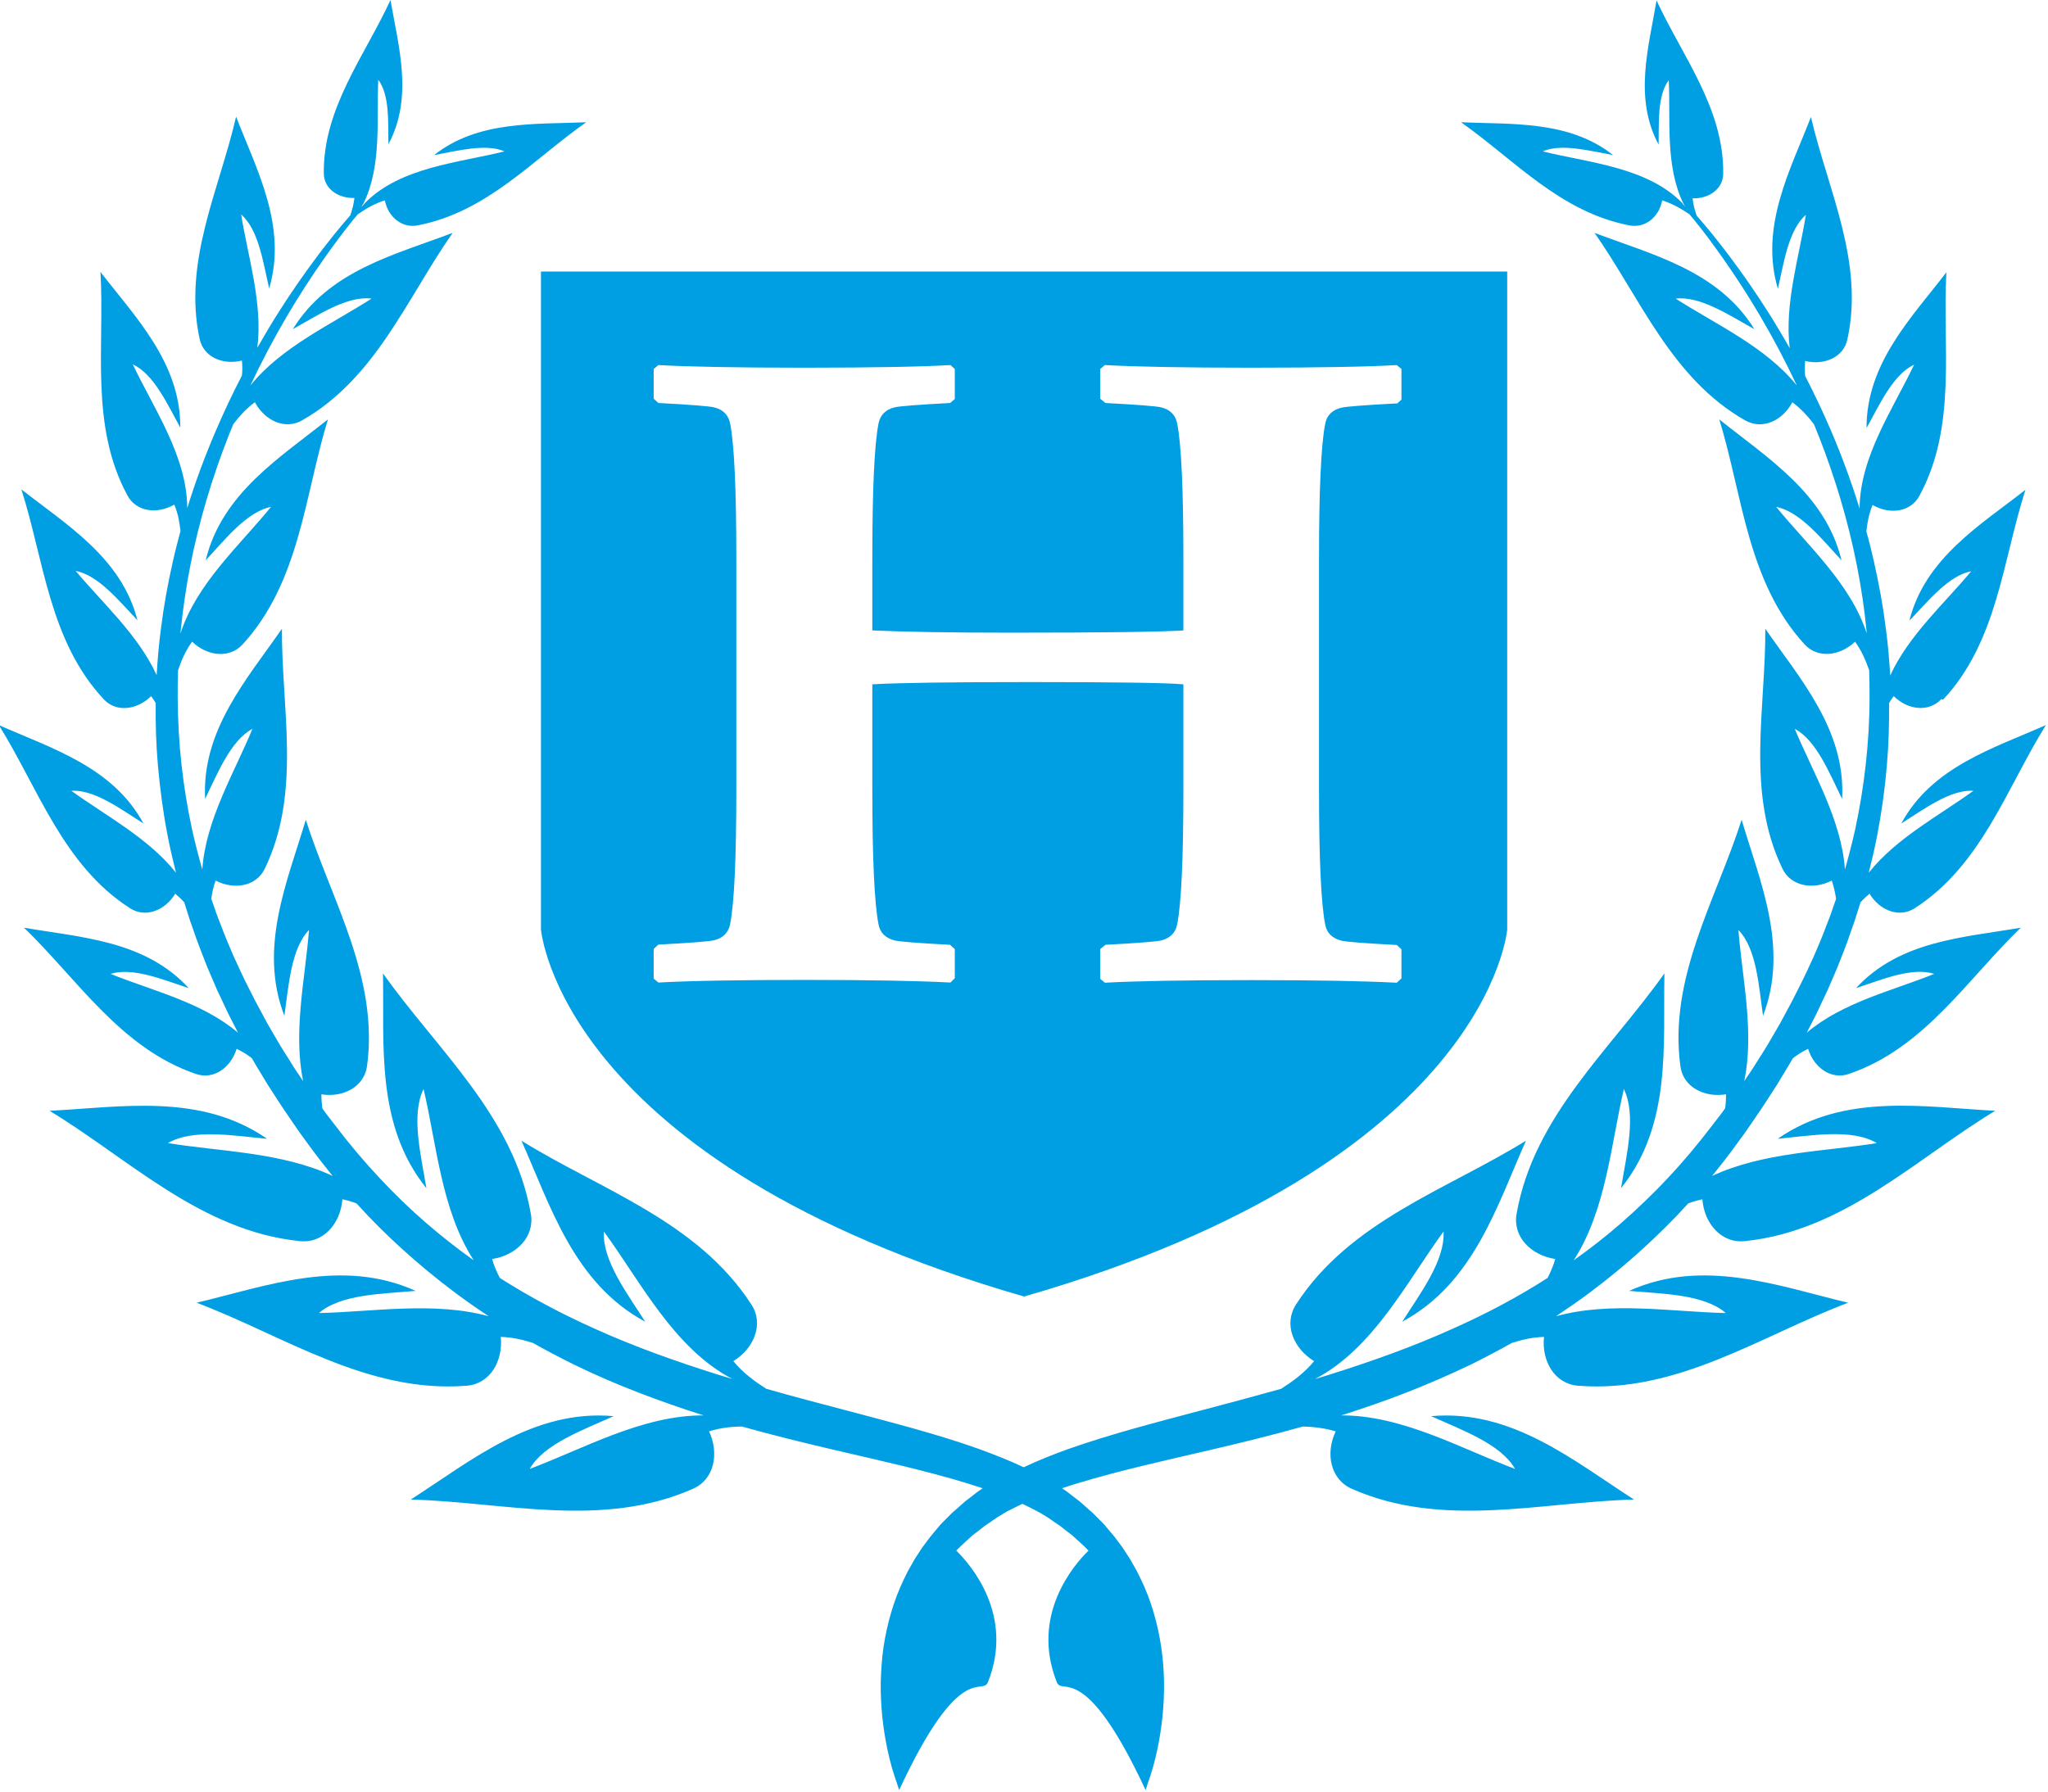 <?xml version="1.0" encoding="UTF-8"?><svg id="Layer_1" xmlns="http://www.w3.org/2000/svg" viewBox="0 0 109.03 95.41"><defs><style>.cls-1{fill:#009fe3;stroke-width:0px;}</style></defs><path class="cls-1" d="M28.8,14.46v35.03s.98,12.41,25.72,19.55h0c24.74-7.14,25.72-19.55,25.72-19.55V14.46H28.8ZM74.62,21.27l-.23.21c-1.75.09-2.74.17-2.98.23-.49.12-.78.41-.86.86-.22,1.11-.33,3.51-.33,7.19v12.28c0,3.68.11,6.08.33,7.19.08.45.37.73.86.86.25.06,1.24.14,2.95.23l.25.23v1.55l-.25.23c-1.67-.09-4.26-.14-7.77-.14s-6.19.05-7.77.14l-.25-.21v-1.58l.28-.23c1.72-.09,2.7-.17,2.96-.23.49-.12.77-.41.86-.86.22-1.12.33-3.51.33-7.19v-5.59c-.86-.08-3.59-.12-8.18-.12-4.24,0-7.03.04-8.38.12v5.59c0,3.68.11,6.08.33,7.19.08.45.37.73.86.86.25.06,1.24.14,2.95.23l.25.23v1.55l-.23.23c-1.68-.09-4.27-.14-7.77-.14s-6.21.05-7.78.14l-.25-.21v-1.58l.25-.23c1.72-.09,2.7-.17,2.96-.23.49-.12.77-.41.86-.86.22-1.12.33-3.51.33-7.19v-12.28c0-3.68-.11-6.08-.33-7.19-.09-.45-.37-.74-.86-.86-.25-.06-1.24-.14-2.96-.23l-.25-.23v-1.58l.25-.21c1.62.09,4.21.14,7.78.14s6.24-.05,7.77-.14l.23.21v1.6l-.25.21c-1.71.09-2.7.17-2.95.23-.49.12-.77.41-.86.86-.22,1.11-.33,3.51-.33,7.19v3.83c1.78.08,4.24.12,7.37.12,4.91,0,7.98-.04,9.19-.12v-3.83c0-3.68-.11-6.08-.33-7.19-.09-.45-.37-.74-.86-.86-.25-.06-1.24-.14-2.96-.23l-.28-.23v-1.58l.25-.21c1.63.09,4.22.14,7.77.14s6.26-.05,7.77-.14l.25.21v1.6Z"/><path class="cls-1" d="M103.45,37.25c2.89-3.09,3.17-7.41,4.38-11.17-2.38,1.87-5.34,3.63-6.18,6.97.99-1.03,2.08-2.4,3.29-2.63-1.4,1.69-3.33,3.41-4.31,5.55-.05-.83-.12-1.66-.23-2.48-.15-1.21-.37-2.41-.64-3.6-.12-.53-.25-1.06-.4-1.59.05-.46.13-.93.33-1.41.9.52,2.02.39,2.49-.48,2.02-3.71,1.22-7.96,1.44-11.91-1.84,2.4-4.26,4.84-4.25,8.29.7-1.25,1.41-2.85,2.53-3.37-1.1,2.33-2.89,4.89-2.9,7.66-.43-1.4-.94-2.78-1.51-4.12-.43-1-.89-1.98-1.39-2.94-.02-.26-.02-.52,0-.8,1.01.25,2.05-.19,2.25-1.15.91-4.13-1.05-7.99-1.94-11.84-1.1,2.83-2.74,5.84-1.76,9.15.32-1.39.56-3.13,1.49-3.94-.35,2.21-1.15,4.73-.86,7.1-.38-.67-.78-1.34-1.2-2-.65-1.02-1.34-2.02-2.07-2.98-.53-.7-1.08-1.39-1.66-2.05,0,0-.01-.01-.02-.02-.1-.29-.19-.59-.22-.93.86.03,1.62-.49,1.63-1.31.04-3.49-2.19-6.27-3.55-9.23-.41,2.47-1.23,5.18.11,7.68.02-1.18-.07-2.62.54-3.43.1,2.08-.2,4.57.78,6.57,0,.02.02.03.03.05,0,.02.02.04.03.05,0,.02.02.03.03.05,0,.02.02.03.03.05-.01-.02-.03-.03-.04-.05-.04-.05-.07-.09-.1-.12h0s-.03-.03-.03-.04c0,0,0,0,0,0,0,0-.01-.01-.01-.02-1.88-1.92-4.98-2.14-7.43-2.75,1-.43,2.5-.03,3.75.2-2.35-1.86-5.4-1.63-8.1-1.75,2.82,1.98,5.27,4.78,8.96,5.49.87.17,1.59-.47,1.75-1.33.32.1.6.23.87.38.09.05.17.1.26.15,0,0,0,0,0,0,.11.07.22.14.32.21.05.06.1.12.15.18.02.02.04.05.07.08.55.67,1.07,1.38,1.57,2.09.69.98,1.34,1.99,1.95,3.02.72,1.22,1.38,2.47,1.98,3.75-1.66-2.07-4.36-3.28-6.45-4.63,1.31-.15,2.86.89,4.19,1.63-1.93-3.14-5.49-3.98-8.51-5.13,2.42,3.45,4.09,7.75,8.01,9.98.92.53,2,.02,2.52-.96.47.35.83.75,1.15,1.17.09.21.17.42.26.64.87,2.22,1.56,4.52,2.02,6.85.23,1.17.41,2.34.52,3.52,0,.05,0,.09.01.13-.85-2.65-3.18-4.72-4.82-6.74,1.29.26,2.44,1.73,3.48,2.85-.86-3.57-3.99-5.48-6.51-7.51,1.24,4.03,1.49,8.64,4.53,11.97.71.79,1.9.63,2.7-.13.36.5.57,1.01.75,1.52.02.49.02.97.02,1.46,0,1.18-.07,2.37-.2,3.54-.13,1.18-.32,2.34-.57,3.5-.16.71-.34,1.41-.54,2.11-.18-2.65-1.72-5.19-2.67-7.49,1.16.62,1.84,2.36,2.52,3.73.2-3.67-2.25-6.4-4.09-9.06.03,4.21-1.05,8.7.91,12.77.45.95,1.64,1.15,2.63.64.11.33.18.65.23.97l-.21.6-.07.21-.08.21-.16.41c-.2.56-.44,1.1-.67,1.64-.12.27-.25.54-.37.8l-.19.4-.2.4-.4.79-.42.78-.21.39-.22.38-.45.77c-.15.25-.31.5-.47.75-.16.25-.31.5-.48.75-.1.14-.2.29-.29.43.55-2.63-.12-5.54-.31-8.05.97,1,1.08,2.97,1.31,4.57,1.4-3.63-.17-7.16-1.14-10.44-1.35,4.24-3.9,8.4-3.26,13.12.14,1.11,1.27,1.69,2.43,1.5,0,.26-.01.51-.05.75l-.21.29-.54.7c-.72.94-1.47,1.84-2.28,2.7-.8.86-1.65,1.67-2.53,2.44-.8.7-1.64,1.35-2.5,1.96,1.73-2.67,1.99-6.22,2.67-9.12.68,1.39.14,3.51-.15,5.28,2.71-3.37,2.23-7.65,2.31-11.44-2.85,4.04-6.96,7.59-7.87,12.8-.22,1.22.77,2.22,2.06,2.41-.11.37-.25.7-.41,1.01-1.59,1.02-3.27,1.91-5,2.68-2.14.97-4.36,1.76-6.62,2.47-.25.08-.51.16-.76.23,3.13-1.64,4.9-5.21,6.84-7.85.09,1.54-1.24,3.29-2.2,4.8,3.81-2.05,5.04-6.17,6.59-9.64-4.21,2.61-9.37,4.27-12.24,8.72-.68,1.04-.15,2.34.96,3.02-.53.64-1.13,1.07-1.75,1.47-1.43.4-2.87.79-4.33,1.17-2.32.62-4.68,1.22-7.01,2.04-.8.29-1.59.6-2.37.97-.78-.37-1.58-.68-2.37-.97-2.33-.83-4.69-1.42-7.01-2.04-1.45-.38-2.9-.76-4.33-1.17-.62-.4-1.22-.83-1.75-1.47,1.11-.68,1.64-1.99.96-3.02-2.88-4.45-8.04-6.11-12.24-8.72,1.55,3.47,2.78,7.59,6.59,9.64-.96-1.51-2.29-3.26-2.2-4.8,1.94,2.64,3.71,6.21,6.84,7.85-.25-.08-.51-.15-.76-.23-2.26-.71-4.48-1.5-6.62-2.47-1.73-.78-3.4-1.66-5-2.68-.16-.31-.31-.65-.41-1.01,1.29-.19,2.28-1.19,2.06-2.41-.91-5.22-5.02-8.76-7.87-12.8.07,3.8-.4,8.07,2.31,11.44-.29-1.77-.83-3.9-.15-5.28.69,2.9.94,6.45,2.67,9.12-.86-.61-1.7-1.27-2.5-1.96-.89-.77-1.73-1.58-2.53-2.44-.8-.86-1.56-1.75-2.28-2.7l-.54-.7-.21-.29c-.03-.24-.05-.49-.05-.75,1.16.19,2.28-.4,2.43-1.5.64-4.72-1.92-8.88-3.26-13.12-.97,3.27-2.54,6.81-1.14,10.44.23-1.6.35-3.57,1.31-4.57-.19,2.51-.86,5.42-.31,8.05-.1-.14-.19-.29-.29-.43-.17-.24-.32-.49-.48-.75-.16-.25-.32-.5-.47-.75l-.45-.77-.22-.38-.21-.39-.42-.78-.4-.79-.2-.4-.19-.4c-.12-.27-.25-.54-.37-.8-.23-.55-.47-1.09-.67-1.64l-.16-.41-.08-.21-.07-.21-.21-.6c.04-.32.11-.64.23-.97.99.51,2.17.31,2.62-.64,1.96-4.06.88-8.55.91-12.77-1.84,2.66-4.28,5.39-4.09,9.06.67-1.37,1.36-3.11,2.52-3.73-.95,2.31-2.49,4.84-2.67,7.49-.2-.7-.38-1.4-.54-2.11-.25-1.16-.44-2.32-.57-3.5-.13-1.17-.19-2.36-.2-3.54,0-.49,0-.98.02-1.46.18-.52.39-1.03.75-1.52.8.77,1.99.92,2.7.13,3.04-3.33,3.29-7.94,4.53-11.97-2.52,2.02-5.65,3.93-6.51,7.51,1.04-1.12,2.19-2.59,3.48-2.85-1.64,2.02-3.97,4.09-4.82,6.74,0-.05,0-.09.01-.13.12-1.18.29-2.36.52-3.52.46-2.33,1.15-4.63,2.02-6.85.08-.21.17-.42.26-.64.32-.42.67-.82,1.15-1.17.53.98,1.61,1.49,2.52.96,3.92-2.23,5.59-6.53,8.01-9.98-3.02,1.15-6.59,1.99-8.51,5.13,1.33-.74,2.88-1.79,4.19-1.63-2.09,1.35-4.79,2.56-6.45,4.63.6-1.28,1.26-2.53,1.98-3.75.61-1.03,1.26-2.04,1.95-3.02.5-.71,1.02-1.41,1.57-2.09.03-.03.05-.06.07-.08.05-.06.1-.12.15-.18.1-.07.21-.14.32-.21,0,0,0,0,0,0,.33-.21.69-.4,1.12-.53.16.85.89,1.5,1.75,1.33,3.7-.71,6.14-3.51,8.97-5.49-2.7.12-5.75-.11-8.1,1.75,1.25-.23,2.76-.63,3.75-.2-2.44.61-5.54.83-7.43,2.75,0,0,0,.01-.01.02,0,0,0,0,0,0,0,0-.02.02-.03.03h0s-.08.1-.14.16c0-.02.02-.03.02-.05.01-.02.02-.03.03-.05,0-.02.02-.03.03-.05,0-.02.02-.03.03-.05.98-2,.68-4.49.78-6.57.61.81.52,2.26.54,3.43,1.34-2.51.53-5.22.11-7.68-1.36,2.96-3.59,5.75-3.55,9.23,0,.82.77,1.34,1.63,1.31-.04.34-.12.64-.22.93,0,0-.01.01-.02.02-.58.66-1.13,1.35-1.66,2.05-.73.97-1.42,1.96-2.07,2.98-.42.65-.81,1.32-1.2,2,.3-2.37-.51-4.89-.86-7.1.93.81,1.17,2.55,1.49,3.94.98-3.31-.67-6.32-1.76-9.15-.88,3.85-2.84,7.71-1.94,11.84.21.97,1.24,1.4,2.25,1.15.03.28.03.55,0,.8-.5.96-.96,1.94-1.39,2.94-.58,1.35-1.09,2.72-1.52,4.12-.01-2.77-1.8-5.33-2.9-7.66,1.12.52,1.84,2.12,2.53,3.37.02-3.45-2.4-5.89-4.25-8.29.23,3.94-.58,8.19,1.44,11.91.47.87,1.59,1,2.49.48.2.48.28.95.33,1.41-.14.53-.28,1.05-.4,1.59-.27,1.19-.49,2.39-.64,3.6-.11.82-.18,1.65-.23,2.48-.97-2.13-2.9-3.86-4.31-5.55,1.21.23,2.31,1.6,3.29,2.63-.85-3.34-3.8-5.1-6.18-6.97,1.2,3.76,1.49,8.08,4.38,11.17.67.73,1.78.57,2.53-.16.09.12.17.25.24.37-.01,1.11.02,2.23.12,3.34.11,1.22.27,2.44.5,3.64.13.69.29,1.37.46,2.05-1.47-1.85-3.78-3.06-5.57-4.36,1.23-.08,2.63.98,3.84,1.74-1.64-3.03-4.93-4.01-7.7-5.24,2.09,3.35,3.42,7.47,6.98,9.75.83.54,1.87.12,2.41-.77.18.15.34.3.48.46l.26.82.07.22.08.22.15.43c.2.58.43,1.15.65,1.72.12.28.24.56.36.84l.18.42.2.42.39.83.42.82.1.2c-1.9-1.62-4.61-2.25-6.78-3.13,1.18-.37,2.8.31,4.16.76-2.33-2.55-5.77-2.7-8.77-3.22,2.85,2.75,5.15,6.43,9.16,7.79.94.32,1.85-.34,2.16-1.34.3.14.57.31.81.5l.03.05c.15.27.31.53.47.79.16.26.31.53.48.78.33.51.66,1.03,1.01,1.53l.52.76.54.74c.4.55.82,1.09,1.25,1.62-2.7-1.27-6.01-1.3-8.77-1.75,1.33-.78,3.5-.39,5.28-.23-3.55-2.46-7.79-1.68-11.58-1.49,4.23,2.56,8.06,6.41,13.33,6.94,1.24.13,2.16-.93,2.26-2.23.27.06.51.13.75.22.76.84,1.57,1.65,2.41,2.41.91.83,1.87,1.62,2.86,2.36.58.43,1.16.84,1.77,1.24-2.91-.8-6.21-.23-9.04-.17,1.17-1.01,3.37-1.02,5.15-1.18-3.94-1.78-7.96-.25-11.66.63,4.63,1.75,9.09,4.84,14.37,4.42,1.24-.09,1.95-1.3,1.82-2.6.62.02,1.18.15,1.71.32.73.41,1.47.8,2.22,1.17,1.11.54,2.25,1.03,3.39,1.47s2.31.85,3.48,1.22c0,0,.02,0,.03,0-3.26-.03-6.43,1.78-9.29,2.85.77-1.34,2.84-2.07,4.47-2.81-4.3-.38-7.6,2.39-10.8,4.44,4.95.13,10.17,1.57,15.02-.57,1.14-.5,1.41-1.88.86-3.06.6-.19,1.17-.25,1.74-.26,1.67.47,3.35.88,5.02,1.27,1.17.27,2.34.54,3.5.82,1.16.28,2.31.58,3.43.92.29.09.59.19.88.28-.06.04-.12.08-.18.12-.13.09-.26.19-.38.29l-.38.29-.36.32-.18.16c-.06.05-.12.1-.18.16l-.34.34-.17.17c-.06.06-.11.12-.16.18l-.31.37c-.11.12-.2.25-.3.38-.1.13-.19.26-.29.39l-.26.4-.13.2c-.04.07-.08.14-.12.21l-.24.42c-.07.14-.14.29-.21.43-.56,1.15-.9,2.38-1.09,3.61-.09.62-.13,1.24-.15,1.86-.01.62.02,1.24.08,1.85.13,1.22.37,2.42.79,3.58l.11.34c3.27-7.03,4.42-4.98,4.73-5.75,1.41-3.57-.92-6.25-1.69-7,.16-.17.34-.33.51-.49l.31-.28c.05-.05.11-.09.16-.13l.17-.13.33-.26.35-.24c.12-.08.23-.16.35-.24.12-.07.24-.15.36-.22.12-.07.24-.14.37-.2.13-.06.25-.13.38-.19.08-.04.15-.07.23-.11.08.04.15.07.23.11.13.06.25.13.38.19.13.07.25.14.37.2.12.07.24.14.36.22.12.07.23.16.35.24l.35.24.33.26.17.13c.06.04.11.08.16.13l.31.28c.18.16.35.32.51.49-.77.75-3.1,3.43-1.69,7,.3.77,1.46-1.27,4.73,5.75l.11-.34c.42-1.15.66-2.36.79-3.58.06-.61.09-1.23.08-1.85-.01-.62-.06-1.24-.15-1.86-.19-1.23-.53-2.47-1.09-3.61-.07-.14-.14-.29-.21-.43l-.24-.42c-.04-.07-.08-.14-.12-.21l-.13-.2-.26-.4c-.09-.13-.19-.26-.29-.39-.1-.13-.19-.26-.3-.38l-.31-.37c-.05-.06-.1-.12-.16-.18l-.17-.17-.34-.34c-.05-.06-.12-.11-.18-.16l-.18-.16-.36-.32-.38-.29c-.13-.1-.25-.2-.38-.29-.06-.04-.12-.08-.18-.12.29-.1.58-.19.88-.28,1.12-.34,2.27-.64,3.43-.92,1.16-.28,2.33-.55,3.5-.82,1.67-.39,3.35-.8,5.02-1.27.56.02,1.13.08,1.74.26-.56,1.18-.28,2.56.86,3.06,4.85,2.14,10.08.7,15.02.57-3.2-2.05-6.49-4.82-10.8-4.44,1.63.74,3.7,1.47,4.47,2.81-2.86-1.07-6.03-2.88-9.29-2.85,0,0,.02,0,.03,0,1.17-.37,2.33-.77,3.48-1.22s2.28-.94,3.39-1.47c.75-.37,1.49-.76,2.22-1.17.53-.17,1.09-.3,1.71-.32-.14,1.3.58,2.51,1.82,2.6,5.28.42,9.74-2.67,14.37-4.42-3.69-.88-7.72-2.41-11.66-.63,1.78.16,3.98.17,5.15,1.18-2.83-.06-6.13-.64-9.04.17.6-.4,1.19-.81,1.77-1.24.99-.74,1.95-1.53,2.86-2.36.84-.77,1.65-1.57,2.41-2.41.24-.09.49-.16.75-.22.1,1.3,1.02,2.36,2.26,2.23,5.27-.54,9.1-4.38,13.33-6.94-3.79-.2-8.03-.97-11.58,1.49,1.78-.17,3.95-.56,5.28.23-2.76.45-6.07.48-8.77,1.75.43-.53.85-1.07,1.25-1.62l.54-.74.52-.76c.35-.5.68-1.02,1.01-1.53.17-.25.32-.52.48-.78.16-.26.32-.53.47-.79l.03-.05c.25-.19.51-.36.81-.5.31,1,1.22,1.66,2.16,1.34,4.02-1.36,6.31-5.04,9.16-7.79-2.99.52-6.43.67-8.77,3.22,1.36-.45,2.98-1.14,4.16-.76-2.17.88-4.88,1.51-6.78,3.13l.1-.2.42-.82.39-.83.2-.42.18-.42c.12-.28.25-.56.36-.84.22-.57.46-1.14.65-1.72l.15-.43.08-.22.07-.22.26-.82c.14-.16.3-.31.48-.46.54.89,1.58,1.31,2.41.77,3.56-2.29,4.89-6.4,6.98-9.75-2.77,1.23-6.06,2.21-7.7,5.24,1.21-.76,2.61-1.82,3.84-1.74-1.79,1.3-4.1,2.51-5.57,4.36.17-.68.33-1.36.46-2.05.23-1.21.4-2.42.5-3.64.1-1.11.13-2.23.12-3.34.07-.12.15-.25.25-.37.74.73,1.85.88,2.53.16"/></svg>